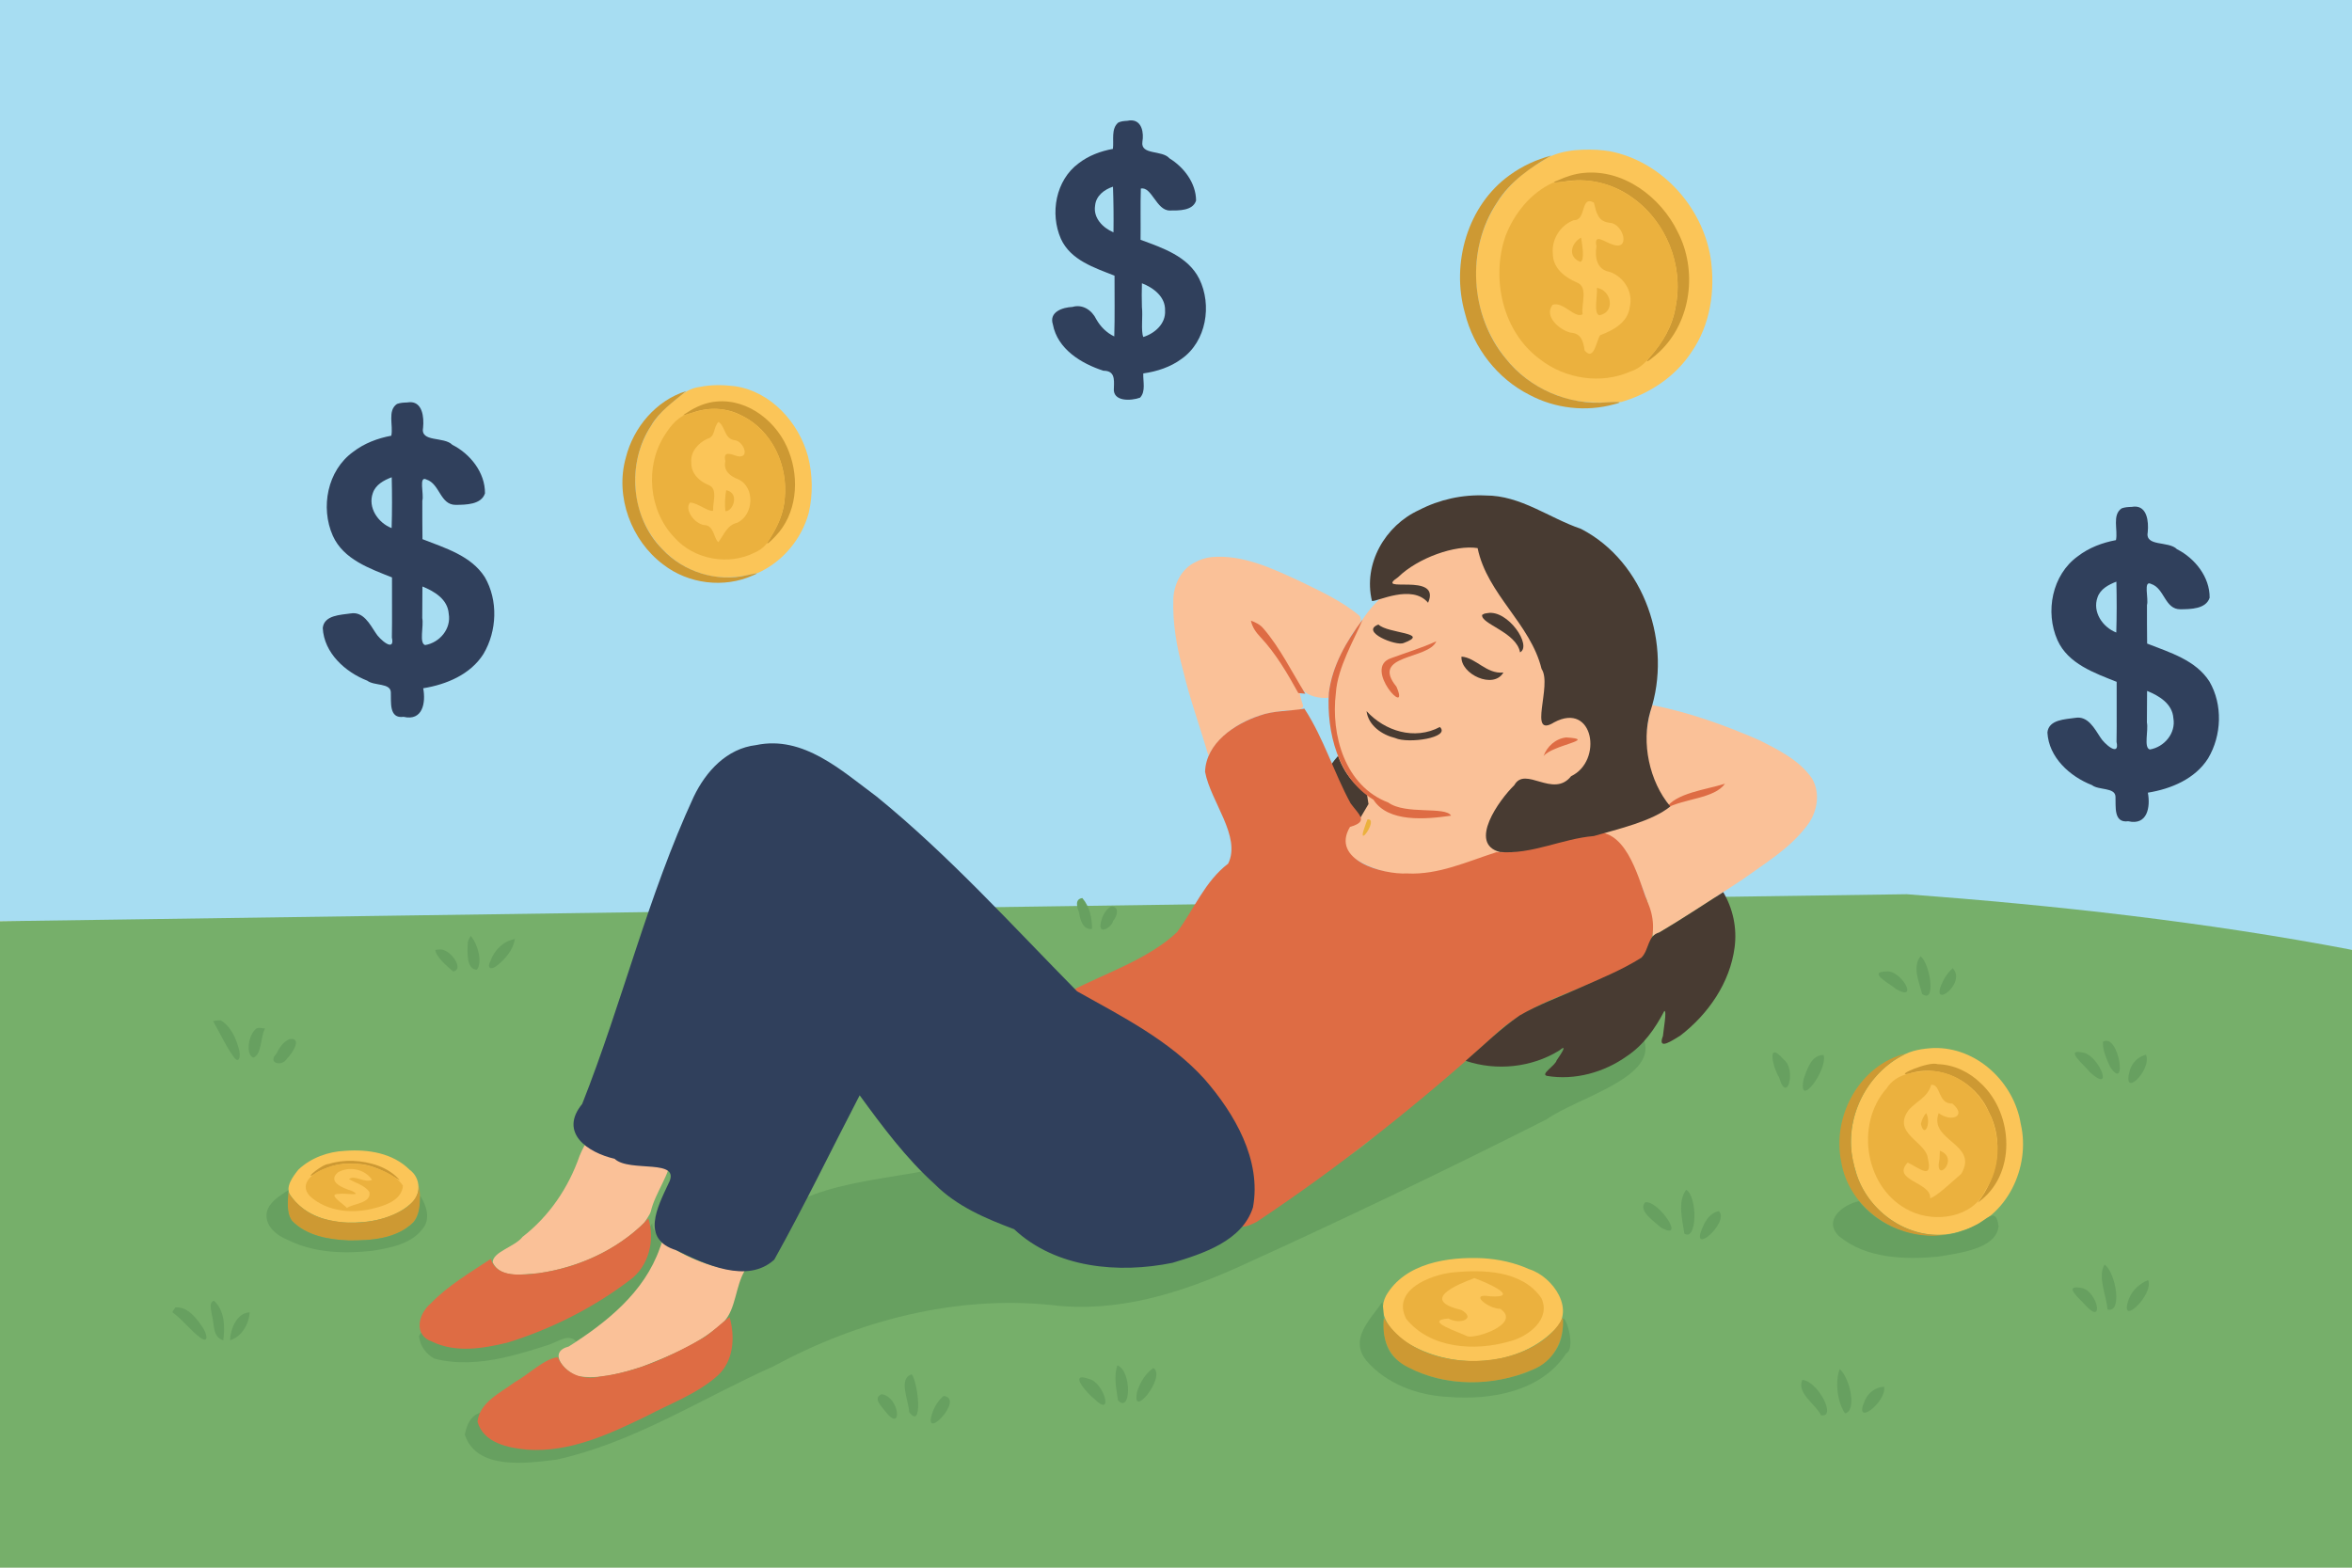 <?xml version="1.0" encoding="UTF-8" standalone="no"?>
<svg
   version="1.1"
   viewBox="0 0 1254 836"
   width="1254.0pt"
   height="836.0pt"
   id="svg105"
   sodipodi:docname="zadowolona-sprzedawczyni-allegro.svg"
   inkscape:version="1.3.2 (091e20e, 2023-11-25)"
   xmlns:inkscape="http://www.inkscape.org/namespaces/inkscape"
   xmlns:sodipodi="http://sodipodi.sourceforge.net/DTD/sodipodi-0.dtd"
   xmlns="http://www.w3.org/2000/svg"
   xmlns:svg="http://www.w3.org/2000/svg">
  <defs
     id="defs105" />
  <sodipodi:namedview
     id="namedview105"
     pagecolor="#ffffff"
     bordercolor="#666666"
     borderopacity="1.0"
     inkscape:showpageshadow="2"
     inkscape:pageopacity="0.0"
     inkscape:pagecheckerboard="0"
     inkscape:deskcolor="#d1d1d1"
     inkscape:document-units="pt"
     inkscape:zoom="5.2982259"
     inkscape:cx="1106.125"
     inkscape:cy="724.77091"
     inkscape:window-width="2120"
     inkscape:window-height="919"
     inkscape:window-x="0"
     inkscape:window-y="25"
     inkscape:window-maximized="0"
     inkscape:current-layer="svg105" />
  <path
     d="M 0,0 H 1254 V 506.53 L 0,491.27 Z"
     fill="#a7ddf2"
     id="path1"
     sodipodi:nodetypes="ccccc" />
  <path
     d="m 715.119,401.061 c 8.969,-10.694 18.87,20.449 16.59,33.119 -7.089,9.663 -17.028,-12.855 -20.042,-18.873 -1.3,-4.542 -4.601,-4.644 -0.228,-9.858 z"
     fill="#483b32"
     id="path39"
     sodipodi:nodetypes="sccss" />
  <path
     d="m 796.856,282.616 c 4.551,23.931 74.392,91.869 75.115,130.657 l -70.096,45.603 c -22.711,9.996 -57.113,13.362 -79.685,-1.077 -13.427,-5.227 -0.751,-28.79 2.68,-20.963 4.193,-7.212 5.964,-9.965 4.764,-8.061 l -0.908,-5.768 C 709.217,410.759 706.575,381.748 712.935,358.242 718.313,343.569 725.266,328.5 737.28,317.88 c 4.078,-4.273 0.751,-8.523 10.248,-16.296 10.875,-9.533 35.769,-15.54 49.328,-18.968 z"
     fill="#fac198"
     id="path22"
     sodipodi:nodetypes="ccccccccccc" />
  <path
     d="M 1016.585,476.863 C 1096.134,482.808 1175.606,491.56 1254,506.53 V 836 H 0 V 491.27 Z"
     fill="#76af6a"
     id="path43"
     sodipodi:nodetypes="cccccc" />
  <path
     d="m 876.73,555.22 c 6.102,19.731 -35.993,30.287 -51.95,41.58 -54.205,27.403 -108.998,53.682 -164.303,78.775 -31.245,14.123 -64.999,24.604 -99.685,20.387 -51.475,-5.322 -103.269,8.236 -148.425,32.65 -38.31,17.116 -74.441,40.762 -115.836,49.802 -15.843,1.93 -42.616,5.736 -48.72,-13.444 5.008,-24.169 25.452,-3.524 42.69,-9.308 36.311,4.506 24.442,-23.999 55.484,-39.46 22.81,-10.077 20.388,-25.429 40.151,-35.038 4.564,-13.517 20.99,-2.949 22.773,-22.539 7.147,-27.557 65.847,-29.286 88.554,-35.26 19.143,4.715 45.072,7.176 66.999,12.183 27.479,23.665 42.58,13.213 74.572,-1.096 26.493,-15.041 56.954,0.266 81.049,-18.65 22.627,-14.229 39.993,-43.428 62.282,-54.041 28.055,-2.04 57.01,-13.998 57.864,-10.258 15.013,3.923 26.933,3.922 36.502,3.716 z"
     fill="#67a060"
     id="path56"
     sodipodi:nodetypes="cccccccccccccccccc" />
  <path
     d="m 347.72,652.14 c -0.088,5.753 8.113,10.751 3.174,16.367 -3.402,7.124 -7.198,14.251 -12.416,20.299 -8.768,10.604 -19.772,19.098 -31.247,26.573 -3.98,-4.448 -9.973,0.18 -14.377,1.654 -8.16,2.683 -16.437,5.189 -24.846,7.067 -11.906,2.562 -24.518,3.534 -36.393,0.416 -4.387,-2.299 -7.769,-6.965 -8.203,-11.935 1.393,-4.114 12.03,-8.837 15.192,-8.684 10.858,4.965 24.99,-3.036 36.284,-5.347 20.774,-5.063 17.934,-4.545 35.973,-15.808 9.107,-5.761 24.476,-8.357 26.892,-19.63 1.529,-4.795 8.257,-6.246 9.968,-10.973 z"
     fill="#67a060"
     id="path83"
     sodipodi:nodetypes="ccccccccccccc" />
  <path
     id="path2"
     d="M 603.497 64.206 C 602.744 64.155 601.907 64.223 600.98 64.43 C 599.367 64.516 597.697 64.641 596.224 65.367 C 592.269 68.668 593.955 74.795 593.36 79.4 C 586.813 80.598 580.368 82.987 575.077 87.1 C 562.846 96.112 559.685 113.876 565.648 127.378 C 570.837 138.763 583.492 142.762 594.23 147.01 C 594.19 157.81 594.419 168.612 594.089 179.41 C 589.987 177.486 586.73 174.191 584.512 170.275 C 582.177 165.439 577.248 162.059 571.777 163.676 C 566.581 163.906 559.164 166.302 561.357 173.021 C 563.829 186.161 576.497 193.9 588.315 197.697 C 594.319 197.692 594.074 202.115 593.883 206.897 C 593.09 214.318 602.979 213.817 607.827 212.07 C 610.993 208.724 609.359 203.364 609.549 199.14 C 616.822 198.1 624.071 195.775 630.013 191.344 C 643.177 182.054 646.328 162.703 639.397 148.704 C 633.415 136.705 619.833 132.19 608.101 127.879 C 608.236 118.77 607.958 109.657 608.25 100.55 C 614.062 99.305 616.531 112.32 623.687 112.254 C 628.465 112.264 635.968 112.463 637.701 106.966 C 637.671 97.631 631.247 89.199 623.528 84.445 C 619.583 79.865 608.031 82.854 609.082 75.625 C 609.93 70.705 608.767 64.559 603.497 64.206 z M 593.399 99.549 C 593.699 107.662 593.78 115.782 593.67 123.899 C 588.029 121.52 582.803 116.278 583.865 109.661 C 584.318 104.429 588.735 101.059 593.399 99.549 z M 608.83 151.061 C 614.999 153.439 621.44 158.278 621.167 165.614 C 621.616 172.603 615.722 177.787 609.558 179.711 C 608.205 176.365 609.409 168.716 608.829 163.714 C 608.737 159.497 608.672 155.277 608.83 151.061 z "
     style="fill:#30405c;fill-opacity:1" />
  <path
     d="m 858.43,80.68 c 27.44,5.394 49.206,29.51 53.613,56.863 2.596,17.254 -0.134,35.765 -10.268,50.288 -8.597,13.112 -22.442,22.216 -37.375,26.538 -11.311,0.392 -22.979,1.038 -33.706,-3.318 -27.729,-9.496 -45.192,-39.244 -43.694,-67.944 0.765,-22.996 13.742,-45.395 34.106,-56.466 8.643,-6.505 20.025,-7.194 30.462,-6.743 2.298,0.152 4.589,0.413 6.862,0.781 z"
     fill="#fbc558"
     id="path3" />
  <path
     d="m 827.13,82.94 c -11.161,6.317 -22.05,13.924 -28.931,25.011 -16.636,24.861 -14.466,60.124 4.503,83.119 12.717,16.191 33.733,25.308 54.248,23.455 3.703,-0.18 10.46,-0.554 3.547,1.087 -14.871,4.112 -31.341,2.265 -44.962,-5.006 -17.185,-8.64 -29.884,-25.066 -34.5,-43.684 -7.471,-26.328 1.29,-57.451 24.013,-73.627 C 811.675,88.5 819.233,85.037 827.13,82.94 Z"
     fill="#cd9933"
     id="path4" />
  <path
     d="m 844.19,92.23 c 21.377,-2.213 41.3,12.871 50.309,31.447 10.616,20.454 7.29,47.737 -9.63,63.82 -1.971,2.009 -10.231,8.7 -5.13,2.825 6.748,-7.62 12.136,-16.672 13.658,-26.88 4.445,-21.954 -5.235,-45.836 -23.702,-58.497 -10.405,-7.352 -23.695,-10.361 -36.245,-8.037 -2.844,0.286 -7.98,1.171 -2.673,-0.814 4.252,-1.92 8.752,-3.4 13.413,-3.863 z"
     fill="#cd9933"
     id="path5" />
  <path
     d="m 839.06,96.34 c 21.175,-1.886 41.131,12.599 49.788,31.351 8.408,17.624 7.508,40.101 -3.992,56.153 -4.416,5.578 -8.326,11.993 -15.529,14.252 -15.701,6.988 -34.691,4.003 -48.164,-6.424 C 801.121,177.047 794.789,148.474 802.755,125.65 807.411,113.747 816.071,102.916 827.84,97.49 c 3.738,-0.4 7.48,-0.77 11.22,-1.15 z"
     fill="#ebb13e"
     id="path6" />
  <path
     d="m 849.81,108.05 c 1.347,5.392 2.086,10.158 8.649,10.789 7.277,0.618 11.18,15.594 0.809,11.368 -3.969,-1.245 -9.588,-6.069 -8.092,1.127 -0.933,6.07 0.139,12.459 7.166,13.682 7.536,2.656 12.55,10.776 10.589,18.717 -1.013,8.253 -8.828,12.424 -15.796,15.037 -1.896,2.51 -3.201,14.237 -8.26,8.119 -0.789,-5.09 -1.791,-9.162 -7.707,-9.537 -5.806,-1.552 -14.18,-8.713 -9.351,-14.837 5.649,-1.88 11.851,7.566 15.973,5.079 -0.877,-5.478 3.264,-14.628 -3.155,-17.004 -6.319,-2.672 -12.673,-7.64 -12.715,-15.165 -0.79,-7.716 3.924,-15.295 11.168,-18.015 6.913,0.23 3.379,-13.396 10.722,-9.36 z"
     fill="#fbc558"
     id="path8" />
  <path
     d="m 842.98,126.69 c 0.543,3.745 2.084,11.969 -0.319,12.951 -6.915,-2.458 -5.163,-9.952 0.319,-12.951 z"
     fill="#ebb13e"
     id="path9" />
  <path
     d="m 851.41,153.49 c 7.756,1.215 10.073,13.102 1.245,14.636 -3.154,-0.983 -0.831,-10.533 -1.245,-14.636 z"
     fill="#ebb13e"
     id="path11" />
  <path
     d="m 391.98,205.97 c 19.124,2.918 33.883,19.293 38.821,37.424 2.512,9.788 2.659,20.283 0.391,30.137 -3.781,13.91 -13.885,26.032 -27.052,31.979 -9.253,2.25 -19.042,3.626 -28.357,0.858 -20.939,-5.388 -36.394,-25.725 -37.049,-47.18 -1.159,-17.844 7.227,-36.049 21.922,-46.355 3.537,-3.26 7.499,-5.94 12.416,-6.488 6.215,-1.288 12.636,-1.138 18.907,-0.374 z"
     fill="#fbc558"
     id="path12" />
  <path
     d="m 365.91,208.53 c -6.739,5.627 -14.246,10.712 -18.76,18.476 -13.119,19.919 -10.961,48.743 5.963,65.832 11.272,12.122 29.027,17.783 45.18,13.893 2.371,-0.394 8.537,-2.125 3.131,0.122 -15.436,6.943 -34.416,4.574 -47.78,-5.79 C 336.551,288.327 327.831,264.788 333.649,244.107 337.675,227.948 349.788,213.544 365.91,208.53 Z"
     fill="#cd9933"
     id="path13" />
  <path
     d="m 382.04,214.12 c 17.122,-1.546 32.825,11.246 38.587,26.788 5.727,14.778 4.193,33.206 -7.139,44.987 -1.823,2.021 -6.722,6.742 -3.255,1.692 4.257,-6.637 7.676,-13.982 8.178,-21.964 1.739,-17.372 -6.782,-36.165 -22.9,-43.952 -8.015,-4.334 -17.666,-4.655 -26.178,-1.645 -2.585,0.754 -7.876,2.904 -2.973,-0.035 4.679,-3.125 10.029,-5.41 15.68,-5.87 z"
     fill="#cd9933"
     id="path14" />
  <path
     id="path15"
     d="M 218.442 214.468 C 217.988 214.483 217.509 214.536 217 214.63 C 215.198 214.68 213.353 214.776 211.648 215.423 C 206.454 218.948 209.764 226.909 208.63 232.351 C 201.353 233.709 194.206 236.393 188.31 240.948 C 174.537 250.835 170.736 270.639 177.46 285.731 C 183.128 298.33 197.098 303.168 209 307.92 C 208.921 318.593 209.134 329.266 208.934 339.938 C 210.777 348.312 202.315 340.965 200.297 337.525 C 197.171 332.831 193.686 325.934 186.913 327.133 C 181.617 327.921 172.784 328.01 172.084 334.906 C 172.762 348.201 184.06 358.407 195.804 362.979 C 199.475 365.84 208.165 364.097 208.381 369.148 C 208.638 374.219 207.189 383.374 215.178 382.267 C 225.408 384.652 227.082 374.698 225.64 367.03 C 237.992 365.03 250.829 359.707 257.757 348.734 C 265.012 336.548 265.661 320.143 258.479 307.775 C 251.175 296.306 237.223 292.224 225.25 287.52 C 225.182 280.668 225.141 273.818 225.166 266.966 C 226.172 263.711 223.015 253.418 227.427 255.732 C 234.58 258.094 234.63 269.313 243.031 269.234 C 248.374 269.165 256.59 269.158 258.573 263.09 C 258.697 252.046 250.742 242.047 241.173 237.205 C 236.671 232.593 223.934 236.111 225.582 227.95 C 226.115 222.463 225.251 214.235 218.442 214.468 z M 208.85 254.5 C 209.07 263.539 209.08 272.584 208.8 281.621 C 201.567 278.825 195.981 270.671 198.788 262.906 C 200.296 258.401 204.704 256.097 208.85 254.5 z M 225.22 312.76 C 231.629 315.323 238.719 319.609 239.244 327.296 C 240.656 335.294 234.457 342.673 226.698 344 C 223.311 343.087 226.023 333.828 225.126 329.602 C 225.128 323.988 225.167 318.374 225.22 312.76 z "
     style="fill:#30405c;fill-opacity:1" />
  <path
     id="path15-8"
     d="m 1137.963,270.149 c -0.454,0.015 -0.933,0.069 -1.441,0.163 -1.803,0.05 -3.648,0.145 -5.353,0.792 -5.194,3.525 -1.883,11.486 -3.018,16.928 -7.277,1.358 -14.424,4.043 -20.32,8.597 -13.774,9.887 -17.574,29.691 -10.85,44.783 5.668,12.599 19.638,17.437 31.54,22.189 -0.079,10.672 0.134,21.345 -0.066,32.017 1.844,8.375 -6.619,1.028 -8.637,-2.413 -3.126,-4.694 -6.611,-11.591 -13.384,-10.392 -5.295,0.788 -14.128,0.877 -14.829,7.772 0.678,13.295 11.976,23.501 23.72,28.074 3.671,2.86 12.361,1.117 12.577,6.168 0.257,5.071 -1.193,14.226 6.797,13.119 10.23,2.385 11.904,-7.569 10.462,-15.237 12.352,-2 25.189,-7.323 32.117,-18.296 7.255,-12.186 7.904,-28.591 0.722,-40.959 -7.304,-11.469 -21.256,-15.552 -33.228,-20.256 -0.069,-6.851 -0.11,-13.702 -0.085,-20.553 1.007,-3.256 -2.151,-13.548 2.262,-11.234 7.153,2.362 7.203,13.58 15.604,13.501 5.343,-0.069 13.56,-0.075 15.542,-6.144 0.125,-11.045 -7.831,-21.043 -17.399,-25.885 -4.502,-4.612 -17.239,-1.094 -15.592,-9.255 0.533,-5.487 -0.331,-13.715 -7.14,-13.482 z m -9.592,40.033 c 0.22,9.038 0.23,18.083 -0.05,27.12 -7.233,-2.795 -12.819,-10.949 -10.012,-18.715 1.508,-4.505 5.916,-6.809 10.062,-8.405 z m 16.37,58.26 c 6.409,2.563 13.499,6.849 14.024,14.536 1.412,7.998 -4.787,15.377 -12.546,16.704 -3.387,-0.913 -0.674,-10.172 -1.572,-14.398 0,-5.614 0.041,-11.228 0.094,-16.841 z"
     style="fill:#30405c;fill-opacity:1" />
  <path
     d="m 383.97,218.16 c 15.768,1.879 28.767,14.709 32.769,29.796 3.636,12.471 2.057,26.558 -5.227,37.446 -1.829,4.109 -4.808,7.426 -9.015,9.209 -14,7.181 -32.471,3.811 -42.944,-7.982 -13.701,-14.305 -15.875,-37.895 -5.191,-54.546 3.234,-5.12 7.436,-10.507 13.731,-11.676 5.107,-1.619 10.488,-2.911 15.878,-2.248 z"
     fill="#ebb13e"
     id="path16" />
  <path
     d="m 383.11,224.97 c 3.889,2.794 2.923,9.056 8.761,9.814 4.475,0.523 8.232,9.641 1.513,8.533 -3.977,-1.178 -7.972,-3.143 -6.643,2.635 -1.23,5.212 2.747,8.132 7.134,9.759 8.837,4.414 7.916,18.864 -0.72,23.024 -5.7,1.392 -6.973,6.233 -10.154,10.384 -2.451,-1.749 -2.201,-9.157 -7.676,-9.125 -5.35,-0.94 -10.55,-8.447 -7.399,-12.013 4.215,0.216 9.593,5.028 12.272,4.38 -0.272,-4.401 2.723,-11.81 -2.447,-13.733 -4.927,-1.977 -9.332,-6.19 -9.169,-11.879 -0.575,-5.766 3.606,-10.494 8.554,-12.757 4.494,-1.12 3.031,-6.24 5.974,-9.022 z"
     fill="#fbc558"
     id="path17" />
  <path
     d="m 387.18,261.41 c 7.41,1.54 3.627,11.413 -0.423,11.18 -0.425,-3.722 -0.207,-7.494 0.423,-11.18 z"
     fill="#ebb13e"
     id="path19" />
  <path
     d="m 645.98,297.07 c 16.511,-1.423 32.017,5.902 46.609,12.649 11.211,5.478 22.793,10.683 32.394,18.793 2.386,4.464 -4.084,7.772 -5.374,11.98 -5.847,9.586 -10.761,20.21 -11.287,31.595 -4.597,0.472 -10.875,-0.673 -13.757,-4.38 -2.336,-1.693 -2.302,0.738 0.265,8.866 -1.771,3.969 -9.293,1.227 -13.276,2.881 -15.043,1.685 -29.884,9.93 -37.315,23.427 -4.329,-15.123 -9.822,-29.907 -13.431,-45.234 -3.432,-12.524 -5.72,-25.538 -5.228,-38.557 0.472,-7.805 4.347,-15.778 11.659,-19.265 2.698,-1.471 5.681,-2.435 8.74,-2.754 z"
     fill="#fac198"
     id="path23"
     sodipodi:nodetypes="ccccccccccccc" />
  <path
     d="m 793.08,326.95 c 10.898,-1.941 23.927,17.413 17.355,20.944 -1.896,-10.812 -21.053,-15.13 -20.213,-20.001 l 1.282,-0.679 z"
     fill="#483b32"
     id="path26" />
  <path
     d="m 726.53,330.39 c -4.178,10.12 -13.41,25.444 -14.291,39.152 -2.779,22.395 4.89,49.688 27.924,58.411 9.224,6.713 30.489,1.862 33.49,7.019 -13.221,1.926 -33.511,3.836 -41.403,-8.532 -18.954,-11.401 -24.997,-36.101 -23.759,-56.887 1.756,-14.456 9.398,-27.72 18.039,-39.163 z"
     fill="#de6c44"
     id="path27" />
  <path
     d="M 666.94 330.99 C 669.57 331.91 671.90 333.08 673.70 335.27 C 682.45 345.46 688.73 358.30 695.95 369.95 C 694.71 369.78 693.46 369.66 692.20 369.58 C 686.50 359.26 680.24 348.51 672.15 339.89 C 669.66 337.26 667.72 334.62 666.94 330.99 Z"
     fill="#de6c44"
     id="path28" />
  <path
     d="m 734.94,333.04 c 4.962,4.887 28.278,4.334 13.413,9.876 -3.904,1.778 -23.515,-6.092 -13.413,-9.876 z"
     fill="#483b32"
     id="path29" />
  <path
     d="m 765.8,341.97 c -4.184,9.931 -35.428,6.818 -21.267,24.223 7.633,17.544 -18.456,-10.072 -2.846,-15.215 8.052,-2.956 16.275,-5.433 24.114,-9.008 z"
     fill="#de6c44"
     id="path30" />
  <path
     d="m 779.2,350.16 c 7.573,0.434 13.396,9.482 22.36,8.46 -5.271,9.16 -22.906,0.886 -22.36,-8.46 z"
     fill="#483b32"
     id="path31" />
  <path
     d="m 880.79,375.98 c 19.696,3.852 38.717,10.687 57.078,18.684 10.285,5.186 21.349,10.619 28.123,20.3 5.001,8.268 2.785,19.017 -3.208,26.152 -9.104,11.767 -22.131,19.5 -34.027,28.096 -15.758,10.229 -31.383,20.702 -47.645,30.127 -0.448,-18.996 -8.438,-38.409 -23.384,-50.518 -2.428,-1.795 -10.355,-4.251 -5.154,-4.999 11.248,-4.263 26.57,-8.422 37.508,-13.394 L 888.74,428.04 c -8.901,-10.946 -12.963,-25.552 -10.673,-39.506 0.59,-4.246 1.576,-8.427 2.723,-12.554 z"
     fill="#fac198"
     id="path34"
     sodipodi:nodetypes="cccccccccccc" />
  <path
     d="m 695.46,377.9 c 10.329,15.807 15.689,34.079 24.658,50.539 4.566,6.237 9.849,9.614 -0.359,12.525 -10.476,17.632 17.295,25.493 30.485,24.825 16.701,0.855 32.153,-6.434 47.562,-11.326 15.921,0.748 34.799,-6.546 49.968,-10.45 18.714,-3.477 25.055,22.033 30.428,36.565 7.749,16.627 0.901,34.882 -17.874,38.304 -21.774,10.929 -47.119,16.433 -64.692,34.322 -39.533,35.645 -81.318,68.908 -125.647,98.392 -18.509,9.666 -2.769,-11.651 -7.605,-19.637 -3.893,-37.721 -28.199,-58.228 -59.564,-76.646 -8.547,-7.783 -30.881,-18.192 -31.087,-27.258 17.709,-8.993 41.075,-16.924 55.781,-30.937 9.12,-12.194 14.79,-27.045 27.295,-36.57 7.116,-14.426 -9.382,-33.053 -12.312,-48.983 C 642.982,396.265 658.273,385.983 671.6,381.59 c 7.666,-2.752 15.934,-2.306 23.86,-3.69 z"
     fill="#de6c44"
     id="path35"
     sodipodi:nodetypes="cccccccccccccccccc" />
  <path
     d="m 728.6,379.22 c 9.651,10.619 25.597,15.681 39.09,8.459 5.923,5.688 -16.899,9.089 -23.828,5.889 C 736.861,391.886 729.539,386.909 728.6,379.22 Z"
     fill="#483b32"
     id="path36" />
  <path
     d="m 835.07,393.26 c 17.382,1.073 -7.531,3.957 -12.11,9.98 1.828,-5.21 6.517,-9.416 12.11,-9.98 z"
     fill="#de6c44"
     id="path37" />
  <path
     d="m 919.71,417.91 c -5.746,8.092 -21.891,7.842 -31.57,13.23 5.213,-8.352 21.8,-10.033 31.57,-13.23 z"
     fill="#de6c44"
     id="path40" />
  <path
     d="m 729.09,436.95 c 6.325,-0.696 -6,16.577 -1.569,4.326 l 0.746,-2.175 z"
     fill="#ebb13e"
     id="path41" />
  <path
     d="m 918.76,475.77 c 5.25,8.813 7.406,19.224 6.075,29.388 -2.43,18.881 -14.145,35.804 -29.069,47.179 -3.506,2.023 -12.41,8.481 -9.142,0.111 0.333,-3.697 2.176,-13.596 0.735,-13.333 -4.862,9.353 -11.094,18.227 -20.003,24.123 -12.129,8.641 -27.772,13.003 -42.57,10.503 -3.718,-0.922 4.42,-5.412 5.159,-8.297 1.578,-2.311 6.676,-9.626 1.295,-5.175 -14.718,9.024 -33.456,10.969 -49.781,5.441 9.47,-8.184 18.427,-17.076 28.758,-24.191 9.972,-5.812 20.934,-9.692 31.424,-14.461 11.746,-5.243 22.546,-9.512 33.486,-16.348 4.211,-4.252 3.194,-11.858 9.582,-13.458 11.57,-6.806 22.734,-14.268 34.049,-21.482 z"
     fill="#483b32"
     id="path44"
     sodipodi:nodetypes="ccccccccccccccc" />
  <path
     d="m 577.06,478.9 c 3.866,4.521 5.279,10.654 5.143,16.49 -4.639,0.607 -6.353,-4.816 -6.818,-8.454 -0.923,-2.788 -2.761,-7.372 1.675,-8.036 z"
     fill="#67a060"
     id="path45" />
  <path
     d="m 592.2,483.45 c 4.936,-0.516 3.494,5.394 1.283,7.607 -0.659,3.399 -7.795,7.71 -6.65,1.512 0.525,-3.501 2.329,-7.157 5.367,-9.119 z"
     fill="#67a060"
     id="path46" />
  <path
     d="m 250.98,499.08 c 3.872,4.514 6.324,14.023 3.308,18.029 -5.846,0.034 -5.127,-10.097 -4.84,-14.771 0.324,-1.162 0.853,-2.263 1.532,-3.258 z"
     fill="#67a060"
     id="path47" />
  <path
     d="m 274.48,500.77 c -0.847,5.869 -5.111,10.581 -9.532,14.191 -3.293,2.588 -5.555,1.311 -3.433,-2.51 1.968,-5.746 6.867,-10.623 12.965,-11.681 z"
     fill="#67a060"
     id="path48" />
  <path
     d="m 237.07,506.86 c 4.274,1.516 10.163,10.14 4.563,11.209 -3.502,-2.978 -9.398,-8.064 -9.518,-11.52 1.646,-0.124 3.421,-0.581 4.955,0.31 z"
     fill="#67a060"
     id="path49" />
  <path
     d="m 1023.99,509.94 c 5.075,3.972 8.441,25.695 0.811,20.107 -1.525,-6.118 -5.402,-14.505 -0.811,-20.107 z"
     fill="#67a060"
     id="path50" />
  <path
     d="m 1041.11,516.28 c 7.957,8.469 -13.316,23.225 -5.138,6.864 1.225,-2.608 3.042,-4.902 5.138,-6.864 z"
     fill="#67a060"
     id="path51" />
  <path
     d="m 1005.82,518.05 c 7.763,-0.919 17.733,16.728 4.989,9.322 -2.325,-2.323 -15.954,-9.171 -4.989,-9.322 z"
     fill="#67a060"
     id="path52" />
  <path
     d="m 117.75,544.14 c 5.582,3.376 8.42,10.19 9.864,16.313 0.742,3.709 -0.487,7.106 -3.332,2.709 -4.176,-5.804 -7.094,-12.476 -10.682,-18.672 1.372,-0.209 2.756,-0.442 4.15,-0.35 z"
     fill="#67a060"
     id="path53" />
  <path
     d="m 141.3,548.47 c -2.511,4.641 -1.702,14.134 -6.326,15.525 -4.204,-1.947 -2.431,-12.275 1.622,-15.456 1.451,-0.842 3.173,-0.138 4.704,-0.069 z"
     fill="#67a060"
     id="path54" />
  <path
     d="m 154.31,554.11 c 7.316,-1.066 1.292,8.031 -1.307,10.421 -2.593,4.53 -10.621,2.453 -5.675,-2.587 1.546,-3.164 3.66,-6.339 6.982,-7.834 z"
     fill="#67a060"
     id="path55" />
  <path
     d="m 1121.22,555.53 c 8.587,-4.907 13.201,27.6 3.824,13.402 -1.884,-4.232 -4.04,-8.642 -3.824,-13.402 z"
     fill="#67a060"
     id="path57" />
  <path
     d="m 1030.99,558.87 c 22.974,-0.568 42.802,18.253 46.386,40.406 5.407,23.077 -7.323,50.043 -30.827,56.863 -23.77,8.757 -51.156,-8.05 -57.255,-31.974 -7.604,-22.889 3.211,-49.658 24.511,-60.973 5.047,-3.102 11.339,-4.015 17.185,-4.322 z"
     fill="#fbc558"
     id="path58" />
  <path
     d="m 951.01,565.03 c 6.9,5.094 1.735,24.321 -2.422,9.565 -3.317,-5.065 -7.025,-20.47 2.422,-9.565 z"
     fill="#67a060"
     id="path59" />
  <path
     d="m 1111.36,561.5 c 8.104,2.372 15.831,22.064 2.866,10.252 -2.488,-3.474 -14.833,-13.203 -2.866,-10.252 z"
     fill="#67a060"
     id="path60" />
  <path
     d="m 1016,561.83 c -21.086,10.461 -33.623,35.491 -27.698,58.522 4.268,22.787 26.498,40.742 49.948,37.938 -25.115,4.918 -52.411,-13.162 -56.583,-38.732 C 976.647,595.274 991.371,568.051 1016,561.83 Z"
     fill="#cd9933"
     id="path61" />
  <path
     d="m 972.25,562.6 c 2.5,7.703 -13.965,29.788 -10.597,12.725 1.806,-4.915 4.053,-12.87 10.597,-12.725 z"
     fill="#67a060"
     id="path62" />
  <path
     d="m 1144.17,562.47 c 3.37,8.039 -13.263,24.345 -8.572,8.094 1.264,-3.914 4.488,-7.206 8.572,-8.094 z"
     fill="#67a060"
     id="path63" />
  <path
     d="m 1056.21,577.79 c 17.534,16.351 18.995,49.057 -1.69,63.48 10.633,-13.636 14.21,-32.912 5.722,-48.554 -6.944,-16.001 -25.826,-25.759 -42.692,-20.076 -8.043,1.444 10.806,-6.935 15.531,-5.154 8.678,0.215 17.008,4.253 23.129,10.305 z"
     fill="#cd9933"
     id="path64" />
  <path
     d="m 1028.99,571.05 c 29.644,0.845 45.998,40.404 29.465,63.732 -6.519,14.519 -26.644,17.465 -39.905,11.033 -23.989,-11.109 -29.959,-45.985 -12.636,-65.459 5.15,-8.043 14.48,-8.673 23.076,-9.306 z"
     fill="#ebb13e"
     id="path65" />
  <path
     d="m 1029.66,578.45 c 5.396,-0.235 3.303,10.192 11.279,10.062 8.067,6.811 -0.688,10.077 -7.299,5.078 -5.53,14.892 21.61,16.259 12.035,32.368 -5.069,4.312 -12.715,11.791 -16.595,13.072 0.839,-8.689 -20.939,-9.43 -11.97,-19.08 6.618,3.197 13.45,9.473 10.736,-2.32 -0.953,-8.886 -19.555,-13.258 -10.076,-25.87 4.195,-4.616 10.123,-6.706 11.89,-13.31 z"
     fill="#fbc558"
     id="path66" />
  <path
     d="m 1026.92,593.56 c 2.935,5.01 -0.867,13.923 -2.76,5.806 0.439,-2.119 1.387,-4.132 2.76,-5.806 z"
     fill="#ebb13e"
     id="path68" />
  <path
     d="m 311.73,610.65 c 13.583,7.733 31.505,9.858 47.058,11.075 -5.335,8.903 -9.276,22.316 -15.478,30.477 -15.028,14.853 -35.507,23.774 -56.267,26.797 -7.952,0.39 -20.036,3.156 -24.353,-5.758 -0.095,-5.718 11.897,-8.349 15.923,-13.675 14.197,-10.972 24.527,-26.251 30.374,-43.134 0.83,-1.966 1.718,-3.91 2.742,-5.783 z"
     fill="#fac198"
     id="path69"
     sodipodi:nodetypes="cccccccc" />
  <path
     d="m 183.97,613.7 c 12.16,-0.919 25.434,1.131 34.431,10.104 6.16,4.408 6.333,13.8 0.3,18.354 -9.149,8.017 -22.063,10.052 -33.843,9.812 -11.45,-0.45 -23.706,-4.721 -30.149,-14.768 -2.811,-4.258 1.653,-10.077 4.413,-13.502 6.645,-6.265 15.796,-9.591 24.847,-10 z"
     fill="#fbc558"
     id="path70" />
  <path
     d="m 1034.3,613.66 c 11.1,4.216 -3.26,18.496 -0.227,4.427 0.035,-1.477 0.112,-2.954 0.227,-4.427 z"
     fill="#ebb13e"
     id="path71" />
  <path
     d="m 188.02,619.03 c 9.186,0.429 19.032,3.187 25.2,10.42 -7.301,-4.363 -15.027,-8.827 -23.811,-8.788 -7.995,-0.829 -15.911,1.573 -22.582,5.944 -4.502,2.114 5.144,-5.897 8.41,-5.888 4.115,-1.324 8.473,-1.79 12.783,-1.689 z"
     fill="#cd9933"
     id="path72" />
  <path
     d="m 194.8,621.25 c 7.158,1.864 15.924,4.798 20.025,11.009 -0.486,7.224 -8.465,10.326 -14.52,11.856 -11.714,3.296 -25.719,2.279 -35.037,-6.213 -6.704,-7.128 2.844,-13.276 9.186,-15.225 6.415,-2.641 13.607,-2.417 20.346,-1.427 z"
     fill="#ebb13e"
     id="path73" />
  <path
     d="m 198.39,629.17 c -4.137,1.911 -9.275,-2.864 -12.304,-0.399 3.48,2.116 8.355,3.257 10.857,6.858 1.29,6.12 -8.974,6.237 -11.952,8.545 -1.906,-2.198 -10.994,-7.695 -4.224,-7.473 2.91,-0.68 13.52,1.57 6.573,-1.716 -4.191,-1.307 -13.083,-4.629 -7.179,-9.794 5.973,-3.448 14.321,-1.808 18.23,3.98 z"
     fill="#fbc558"
     id="path74" />
  <path
     d="m 356.24,623.99 c 5.989,0.275 -2.365,10.032 -2.619,14.238 -2.123,4.052 -5.26,14.888 -7.006,14.993 -1.48,-9.7 6.399,-20.056 9.625,-29.231 z"
     fill="#76af6a"
     id="path75" />
  <path
     d="m 223.01,630.14 c 1.223,7.158 2.106,15.619 -2.634,21.724 -8.978,8.851 -22.601,9.737 -34.513,9.648 -10.642,-0.46 -22.527,-2.48 -30.199,-10.513 -3.201,-4.384 -1.956,-10.233 -2.064,-15.308 4.477,7.163 11.569,12.447 19.797,14.472 13.777,3.562 29.283,2.141 41.646,-5.146 5.075,-3.169 9.485,-8.463 7.967,-14.876 z"
     fill="#cd9933"
     id="path76" />
  <path
     d="m 153.69,634.68 c -3.8e-4,5.397 -1.33,11.615 1.974,16.318 7.672,8.034 19.557,10.053 30.199,10.513 11.912,0.089 25.535,-0.797 34.513,-9.648 3.465,-3.85 3.377,-9.32 3.674,-14.174 3.383,5.256 5.712,12.414 1.18,17.731 -6.197,8.105 -17.124,9.988 -26.582,11.589 -15.102,1.634 -31.182,1.188 -45.035,-5.728 -6.058,-2.327 -12.717,-7.661 -11.352,-14.912 1.446,-5.616 6.947,-8.714 11.43,-11.69 z"
     fill="#67a060"
     id="path77" />
  <path
     d="m 899.03,634.46 c 6.137,3.693 5.865,27.709 -0.984,23.403 C 896.963,650.664 894.295,640.588 899.03,634.46 Z"
     fill="#67a060"
     id="path78" />
  <path
     d="m 877.2,641.12 c 7.226,-1.005 22.242,21.486 8.156,13.366 C 882.378,651.562 872.969,645.643 877.2,641.12 Z"
     fill="#67a060"
     id="path79" />
  <path
     d="m 991.11,640.57 c 14.471,17.863 41.42,23.941 61.834,12.94 6.218,-2.764 11.336,-10.584 12.617,0.481 -1.238,12.136 -21.316,14.279 -32.616,16.193 -17.766,1.559 -37.907,0.954 -52.326,-10.864 -9.075,-8.582 2.182,-17.085 10.49,-18.75 z"
     fill="#67a060"
     id="path80" />
  <path
     d="m 916.47,645.85 c 5.836,6.226 -15.995,24.769 -8.606,8.488 1.547,-3.779 4.277,-7.743 8.606,-8.488 z"
     fill="#67a060"
     id="path81" />
  <path
     d="m 345.66,649.68 c 3.717,11.619 0.279,25.615 -9.863,32.959 -19.471,14.804 -41.739,26.038 -65.079,33.299 -13.084,3.193 -27.773,5.661 -40.364,-0.506 -10.067,-3.436 -7.338,-14.821 -0.692,-20.343 9.276,-9.653 20.976,-16.388 32.017,-23.769 2.763,9.359 13.998,8.716 21.773,8.057 21.346,-2.145 42.366,-10.991 58.216,-25.551 1.385,-1.329 2.718,-2.71 3.991,-4.146 z"
     fill="#de6c44"
     id="path82" />
  <path
     d="m 353.18,661.98 c 12.806,9.052 28.03,15.127 43.8,15.78 -4.862,8.372 -4.621,19.972 -10.803,26.82 -12.339,11.66 -28.321,18.203 -43.917,24.258 -10.991,3.5 -22.778,6.914 -34.366,4.971 -6.946,-2.479 -16.05,-12.796 -4.672,-15.754 20.256,-12.828 40.461,-29.042 48.576,-52.476 0.467,-1.197 0.924,-2.398 1.383,-3.599 z"
     fill="#fac198"
     id="path84" />
  <path
     d="m 815.22,676.79 c 12.931,3.948 25.603,22.536 12.713,33.273 -20.452,19.622 -54.72,20.323 -78.194,5.711 -7.922,-5.416 -15.983,-14.781 -10.734,-24.871 10.154,-17.46 33.152,-20.807 51.609,-19.929 8.449,0.52 16.87,2.332 24.606,5.817 z"
     fill="#fbc558"
     id="path85" />
  <path
     d="m 1122.06,674.37 c 6.032,4.083 9.722,26.213 1.59,23.93 -0.546,-7.433 -5.46,-17.463 -1.59,-23.93 z"
     fill="#67a060"
     id="path86" />
  <path
     d="m 774.38,678.55 c 16.296,-1.578 37.042,-1.225 47.38,13.62 5.441,11.356 -7.146,20.742 -16.954,23.156 -18.429,5.35 -42.298,3.927 -55.076,-12.046 -7.925,-15.47 13.102,-23.414 24.65,-24.73 z"
     fill="#ebb13e"
     id="path87" />
  <path
     d="m 786.07,681.59 c 6.672,2.282 25.161,10.648 8.429,9.706 -11.759,-1.98 -1.014,6.717 5.444,6.67 11.479,7.952 -13.598,16.347 -17.766,14.555 -4.076,-2.069 -23.797,-8.331 -9.932,-9.409 5.889,3.434 15.242,0.118 6.815,-4.581 -21.901,-5.18 -2.89,-13.289 7.011,-16.941 z"
     fill="#fbc558"
     id="path88" />
  <path
     d="m 1145.28,682.62 c 3.466,7.627 -16.091,26.211 -10.251,10.075 1.792,-4.671 5.701,-8.174 10.251,-10.075 z"
     fill="#67a060"
     id="path89" />
  <path
     d="m 1110.07,686.87 c 8.283,1.925 12.104,20.579 1.668,9.03 -2.832,-3.295 -12.58,-11.13 -1.668,-9.03 z"
     fill="#67a060"
     id="path90" />
  <path
     d="m 114.01,693.59 c 5.837,5.165 5.949,13.967 5.05,21.15 -6.028,-1.656 -4.713,-9.243 -6.206,-14.027 -0.147,-2.33 -1.697,-5.787 1.156,-7.123 z"
     fill="#67a060"
     id="path91" />
  <path
     d="m 737.02,694.25 c 2.009,11.047 -2.071,24.924 9.443,31.981 18.509,12.862 43.453,13.202 64.385,6.698 11.541,-3.373 23.205,-12.578 22.037,-25.88 -0.728,-13.398 8.563,11.352 2.168,14.667 -13.165,20.33 -40.164,25.041 -62.695,23.227 -16.184,-0.7 -33.229,-6.863 -43.896,-19.413 -9.349,-11.656 2.384,-22.032 8.559,-31.28 z"
     fill="#67a060"
     id="path92" />
  <path
     d="m 93.49,697.2 c 6.741,-0.563 11.761,6.289 15.016,11.39 1.713,2.927 3.039,7.995 -1.699,4.798 -5.07,-3.83 -9.023,-9.087 -14.103,-13.01 C 90.828,699.718 93.243,698.152 93.49,697.2 Z"
     fill="#67a060"
     id="path93" />
  <path
     d="m 133.1,699.86 c -0.371,6.174 -4.189,13.037 -10.46,14.83 0.227,-5.904 3.589,-14.615 10.46,-14.83 z"
     fill="#67a060"
     id="path94" />
  <path
     d="m 389.02,702.38 c 2.967,10.678 2.238,23.472 -6.538,31.321 -10.953,9.709 -25.067,14.729 -37.855,21.511 -19.822,9.607 -41.006,19.48 -63.587,17.838 -10.152,-0.902 -23.356,-3.598 -26.46,-14.95 1.246,-10.457 12.206,-15.264 19.698,-20.918 7.395,-4.075 16.269,-12.896 23.126,-13.372 3.802,9 13.625,12.444 22.697,10.23 19.646,-2.345 37.949,-10.925 54.952,-20.633 4.994,-3.234 9.167,-7.534 13.966,-11.027 z"
     fill="#de6c44"
     id="path95" />
  <path
     d="m 737.84,702.86 c 12.548,20.659 40.241,25.933 62.486,21.413 13.072,-2.815 26.475,-9.312 32.924,-21.653 1.046,11.939 -4.993,23.78 -16.587,27.968 -20.631,8.891 -45.714,8.968 -65.818,-1.406 C 740.243,724.111 736.596,713.941 737.84,702.86 Z"
     fill="#cd9933"
     id="path96" />
  <path
     d="m 595.74,728.08 c 7.767,2.933 7.298,26.16 0.314,18.623 -0.834,-6.129 -2.365,-12.56 -0.314,-18.623 z"
     fill="#67a060"
     id="path97" />
  <path
     d="m 614.96,729.49 c 7.125,4.589 -12.299,28.433 -8.616,12.48 1.563,-4.882 4.36,-9.497 8.616,-12.48 z"
     fill="#67a060"
     id="path98" />
  <path
     d="m 980.87,730.09 c 5.723,5.098 9.177,22.618 2.79,23.567 -3.99,-5.871 -5.435,-16.721 -2.79,-23.567 z"
     fill="#67a060"
     id="path99" />
  <path
     d="m 486.13,732.88 c 3.566,5.118 5.958,29.997 -1.411,20.12 -0.062,-5.682 -6.144,-17.956 1.411,-20.12 z"
     fill="#67a060"
     id="path100" />
  <path
     d="m 580.6,735.34 c 8.099,1.836 13.467,21.329 2.857,10.655 C 580.4,743.854 568.823,731.126 580.6,735.34 Z"
     fill="#67a060"
     id="path101" />
  <path
     d="m 960.9,735.88 c 8.003,0.33 18.744,20.252 9.993,18.848 C 968.081,748.805 957.848,743.031 960.9,735.88 Z"
     fill="#67a060"
     id="path102" />
  <path
     d="m 1004.55,739.51 c 1.494,8.194 -16.942,22.249 -10.222,7.173 1.803,-3.989 5.744,-7.074 10.222,-7.173 z"
     fill="#67a060"
     id="path103" />
  <path
     d="m 470.02,743.48 c 9.735,1.255 11.461,21.567 1.85,8.994 -1.733,-2.463 -6.745,-6.815 -1.85,-8.994 z"
     fill="#67a060"
     id="path104" />
  <path
     d="m 503.1,744.43 c 11.739,1.263 -11.82,25.538 -5.924,8.775 1.212,-3.347 3.152,-6.497 5.924,-8.775 z"
     fill="#67a060"
     id="path105" />
  <path
     d="m 403.14,397.33 c 25.18,-5.307 45.54,13.608 64.23,27.437 38.588,31.423 72.035,68.504 106.886,103.869 23.914,13.412 49.197,26.102 67.926,46.798 16.069,18.407 30.519,43.183 25.853,68.423 -5.676,17.917 -26.591,24.662 -42.925,29.57 -28.676,5.842 -62.142,2.909 -84.414,-17.927 C 525.519,649.798 510.124,643.291 498.357,631.477 482.968,617.54 470.519,600.803 458.34,584.1 c -15.191,29.195 -29.494,58.89 -45.519,87.629 -14.378,13.145 -37.132,2.448 -52.236,-5.006 -19.193,-5.89 -9.939,-23.154 -4.202,-35.525 7.388,-13.827 -20.784,-5.691 -28.694,-13.246 -14.403,-3.322 -29.853,-13.906 -17.285,-29.253 C 331.79,534.661 345.435,477.702 369.87,424.87 c 6.466,-13.492 17.603,-25.717 33.27,-27.54 z"
     fill="#30405c"
     id="path38" />
  <path
     d="m 792.05,264.23 c 18.701,-0.087 33.87,12.014 50.855,17.789 34.092,17.566 48.855,61.929 36.938,97.547 -4.797,16.418 -0.545,37.144 10.698,50.476 -9.516,7.851 -27.819,12.072 -40.806,15.8 -16.882,1.401 -32.743,9.849 -50.05,8.518 -17.1,-4.486 -0.459,-27.732 7.697,-35.659 5.778,-10.526 20.733,7.27 30.287,-4.786 17.118,-8.125 11.998,-39.995 -9.053,-28.713 -14.349,8.885 -0.832,-19.874 -6.697,-28.469 -5.907,-24.138 -29.03,-39.778 -34.109,-64.441 -11.858,-1.894 -31.85,5.187 -42.429,15.538 -13.561,9.134 23.389,-3.171 16.019,13.6 -8.543,-10.227 -27.413,-0.435 -29.915,-0.933 -4.81,-19.86 7.025,-40.244 25.108,-48.5 10.86,-5.647 23.231,-8.356 35.457,-7.767 z"
     fill="#483b32"
     id="path20"
     sodipodi:nodetypes="cccccccccccccccc" />
</svg>
